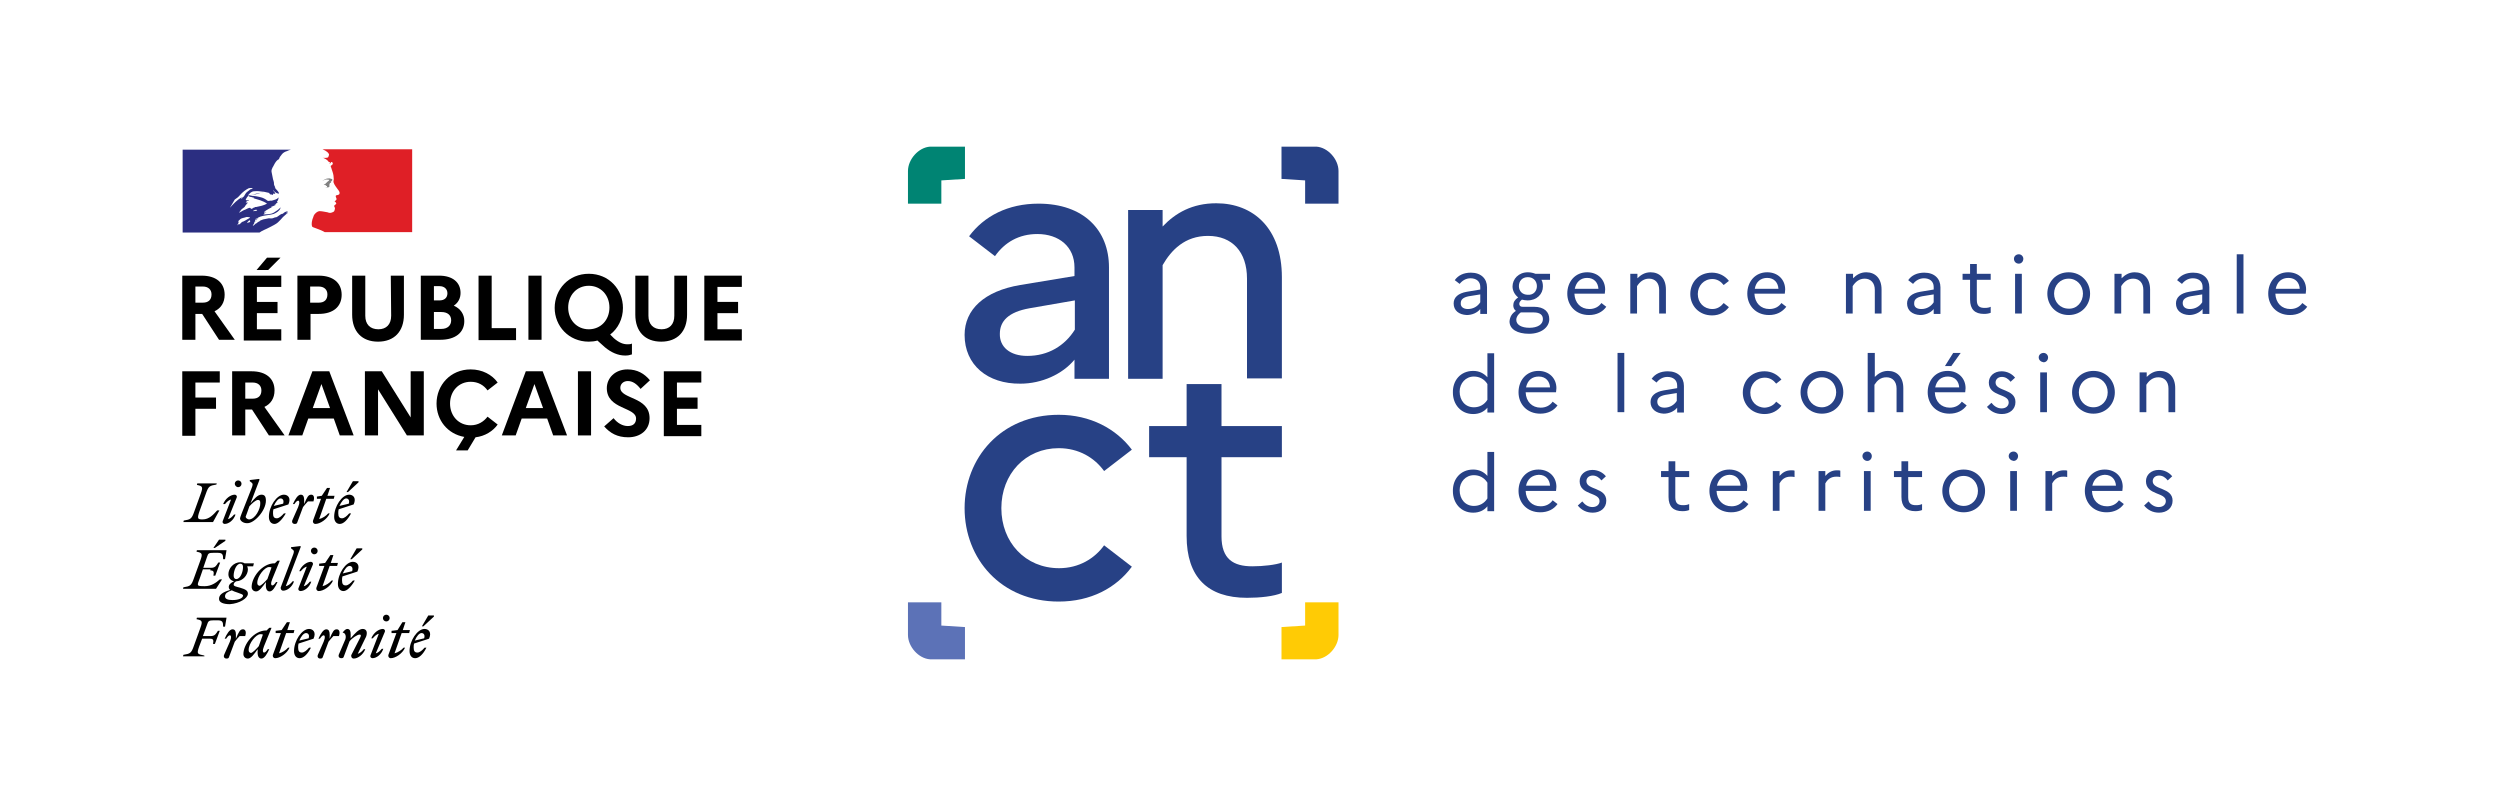<?xml version="1.0" encoding="UTF-8"?> <svg xmlns="http://www.w3.org/2000/svg" xmlns:xlink="http://www.w3.org/1999/xlink" version="1.1" id="Calque_1" x="0px" y="0px" viewBox="0 0 666.6 209.6" style="enable-background:new 0 0 666.6 209.6;" xml:space="preserve"><rect x="0" y="0" width="666.6" height="209.6" fill="#333333" stroke="none"/> <style type="text/css"> .st0{fill:#2A3473;} .st1{fill:#FFFFFF;} .st2{fill:#274185;} .st3{fill:#FFCB05;} .st4{fill:#5C72B7;} .st5{fill:#008473;} .st6{fill:#2B2E81;} .st7{fill:#DF1F26;} .st8{fill:#808080;} </style> <g id="Calque_3"> <path class="st0" d="M53.8,59.2L53.8,59.2c0.1,0,0.1-0.1,0.2-0.1l0,0C53.9,59.1,53.9,59.1,53.8,59.2"></path> </g> <g id="Calque_2_00000160166161979337726900000001204708168618661024_"> <rect class="st1" width="666.6" height="209.6"></rect> <path class="st0" d="M145,488.2L145,488.2c0.1,0,0.1-0.1,0.2-0.1l0,0C145.1,488.1,145.1,488.1,145,488.2"></path> <g id="grille"> </g> <g> <g> <g> <path class="st2" d="M257.2,89.3c0-6.8,5.3-11.7,14.8-13.3l14.5-2.4v-2.3c0-5.5-4.1-8.9-9.9-8.9c-4.9,0-8.7,2.2-11.3,5.9 l-6.9-5.3c4-5.4,10.4-8.7,18.5-8.7c12.1,0,18.8,7.1,18.8,17V101h-9.2v-5.1c-3.2,3.9-8.8,6.4-14.4,6.4 C263.3,102.4,257.2,97.3,257.2,89.3z M273.9,94.9c5.6,0,10-2.7,12.7-7v-7.8l-12.1,2.1c-5.6,1-7.9,3.4-7.9,6.8 C266.5,92.5,269.3,94.9,273.9,94.9z"></path> <path class="st2" d="M300.8,56h9.2v4.4c3.4-3.6,7.9-6.2,14.3-6.2c9.9,0,17.5,6.7,17.5,19.7v27h-9.3V74.3 c0-7.1-3.9-11.4-10.4-11.4c-6.2,0-9.8,3.8-12.1,7.8V101h-9.2V56z"></path> </g> <g> <path class="st2" d="M294.4,145.4l7.4,5.7c-4.2,5.7-11,9.3-19.5,9.3c-15.4,0-25.1-11.4-25.1-24.9c0-13.4,9.7-24.9,25.1-24.9 c8.4,0,15.3,3.7,19.5,9.3l-7.4,5.7c-2.6-3.6-6.8-6.1-12.1-6.1c-8.9,0-15.3,6.9-15.3,16s6.4,16,15.4,16 C287.7,151.5,291.9,148.9,294.4,145.4z"></path> <path class="st2" d="M316.4,121.9h-10v-8.3h10v-11.2h9.3v11.2h16.1v8.3h-16.1V143c0,6.1,3.2,8,8.2,8c3,0,6.3-0.4,7.9-1v8.1 c-2.1,0.9-5.8,1.3-9.3,1.3c-10.5,0-16.1-5.5-16.1-16.5V121.9z"></path> </g> <path class="st2" d="M348,48.1v6.2h8.9v-8.7c0-3.1-2.8-6.3-5.9-6.5h-9.3v8.6L348,48.1z"></path> <path class="st3" d="M348,166.8v-6.2h8.9v8.7c0,3.1-2.8,6.3-5.9,6.5h-9.3v-8.6L348,166.8z"></path> <path class="st4" d="M251,166.8v-6.2h-8.9v8.7c0,3.1,2.8,6.3,5.9,6.5h9.3v-8.6L251,166.8z"></path> <path class="st5" d="M251,48.1v6.2h-8.9v-8.7c0-3.1,2.8-6.3,5.9-6.5h9.3v8.6L251,48.1z"></path> </g> <g> <path class="st2" d="M387.6,80.9c0-1.6,1.2-2.7,3.5-3.1l3.6-0.6v-0.7c0-1.5-1.1-2.3-2.6-2.3c-1.2,0-2.2,0.6-2.9,1.5l-1.3-1 c0.9-1.3,2.4-2,4.3-2c2.7,0,4.3,1.6,4.3,3.9v7.1h-1.8v-1.3c-0.8,1-2.2,1.6-3.6,1.6C389,83.9,387.6,82.8,387.6,80.9z M391.4,82.4 c1.4,0,2.6-0.7,3.3-1.8v-2.1l-3.1,0.5c-1.5,0.3-2.1,0.9-2.1,1.8C389.4,81.8,390.2,82.4,391.4,82.4z"></path> <path class="st2" d="M404.2,82.9c-0.5-0.4-0.7-0.9-0.7-1.5c0-0.8,0.4-1.5,1.3-2.1c-0.9-0.7-1.5-1.8-1.5-2.9c0-2,1.6-3.8,4.1-3.8 c0.8,0,1.5,0.2,2,0.4h3.9v1.6H411c0.3,0.5,0.4,1.1,0.4,1.8c0,2-1.6,3.7-4.1,3.7c-0.5,0-1-0.1-1.5-0.2c-0.4,0.3-0.7,0.7-0.7,1.1 s0.2,0.8,0.9,0.8h3c2.8,0,4.1,1.4,4.1,3.3c0,2.2-2.2,3.9-5.4,3.9c-3.1,0-5.2-1.2-5.2-3.3C402.6,84.5,403.1,83.6,404.2,82.9z M407.8,87.4c2.2,0,3.6-0.9,3.6-2.3c0-1-0.6-1.8-2.5-1.8h-3.4c-0.7,0.5-1.2,1.2-1.2,2C404.3,86.6,405.7,87.4,407.8,87.4z M409.8,76.3c0-1.3-0.9-2.4-2.4-2.4c-1.6,0-2.4,1.1-2.4,2.4s0.9,2.3,2.4,2.3C408.9,78.7,409.8,77.6,409.8,76.3z"></path> <path class="st2" d="M423.7,84c-3.6,0-5.8-2.6-5.8-5.7c0-3.2,2.1-5.7,5.3-5.7c2.9,0,4.8,2,4.8,4.6c0,0.4-0.1,0.8-0.1,1.1h-8.1 c0.1,2.5,1.7,4.1,4,4.1c1.4,0,2.5-0.6,3.2-1.6l1.3,1C427.3,83.2,425.7,84,423.7,84z M419.9,77h6.3c-0.1-1.6-1.1-2.9-3-2.9 C421.5,74.1,420.3,75.1,419.9,77z"></path> <path class="st2" d="M434.8,73h1.8v1.2c0.9-0.9,2-1.6,3.5-1.6c2.4,0,4.1,1.6,4.1,4.6v6.4h-1.8v-6.3c0-1.9-1.1-3-2.7-3 c-1.5,0-2.5,0.9-3.2,2v7.3h-1.8V73H434.8z"></path> <path class="st2" d="M459.6,80.8l1.4,1.1c-1,1.3-2.5,2.2-4.5,2.2c-3.5,0-5.8-2.6-5.8-5.7s2.2-5.7,5.8-5.7c1.9,0,3.5,0.9,4.5,2.2 l-1.4,1.1c-0.7-0.9-1.7-1.6-3-1.6c-2.3,0-3.9,1.8-3.9,4c0,2.3,1.6,4,3.9,4C457.9,82.4,458.9,81.7,459.6,80.8z"></path> <path class="st2" d="M471.7,84c-3.6,0-5.8-2.6-5.8-5.7c0-3.2,2.1-5.7,5.3-5.7c2.9,0,4.8,2,4.8,4.6c0,0.4-0.1,0.8-0.1,1.1h-8.1 c0.1,2.5,1.7,4.1,4,4.1c1.4,0,2.5-0.6,3.2-1.6l1.3,1C475.2,83.2,473.7,84,471.7,84z M467.9,77h6.3c-0.1-1.6-1.1-2.9-3-2.9 C469.5,74.1,468.2,75.1,467.9,77z"></path> <path class="st2" d="M492.3,73h1.8v1.2c0.9-0.9,2-1.6,3.5-1.6c2.4,0,4.1,1.6,4.1,4.6v6.4h-1.8v-6.3c0-1.9-1.1-3-2.7-3 c-1.5,0-2.5,0.9-3.2,2v7.3h-1.8V73H492.3z"></path> <path class="st2" d="M508.5,80.9c0-1.6,1.2-2.7,3.5-3.1l3.6-0.6v-0.7c0-1.5-1.1-2.3-2.6-2.3c-1.2,0-2.2,0.6-2.9,1.5l-1.3-1 c0.9-1.3,2.4-2,4.3-2c2.7,0,4.3,1.6,4.3,3.9v7.1h-1.8v-1.3c-0.8,1-2.2,1.6-3.6,1.6C509.9,83.9,508.5,82.8,508.5,80.9z M512.3,82.4c1.4,0,2.6-0.7,3.3-1.8v-2.1l-3.1,0.5c-1.5,0.3-2.1,0.9-2.1,1.8C510.3,81.8,511,82.4,512.3,82.4z"></path> <path class="st2" d="M525.3,74.6h-2V73h2v-2.6h1.8V73h3.7v1.6h-3.7V80c0,1.7,0.8,2.1,2.1,2.1c0.7,0,1.2-0.1,1.6-0.3v1.6 c-0.5,0.2-1.1,0.3-1.8,0.3c-2.4,0-3.7-1.2-3.7-3.8L525.3,74.6L525.3,74.6z"></path> <path class="st2" d="M537,69c0-0.7,0.6-1.2,1.3-1.2s1.2,0.6,1.2,1.2c0,0.7-0.5,1.3-1.2,1.3C537.5,70.3,537,69.7,537,69z M537.3,73h1.8v10.6h-1.8V73z"></path> <path class="st2" d="M557.3,78.3c0,3.1-2.3,5.7-5.7,5.7s-5.7-2.6-5.7-5.7s2.3-5.7,5.7-5.7C554.9,72.6,557.3,75.2,557.3,78.3z M555.4,78.3c0-2.2-1.6-4-3.8-4c-2.3,0-3.9,1.8-3.9,4s1.6,4,3.9,4C553.8,82.4,555.4,80.5,555.4,78.3z"></path> <path class="st2" d="M563.9,73h1.8v1.2c0.9-0.9,2-1.6,3.5-1.6c2.4,0,4.1,1.6,4.1,4.6v6.4h-1.8v-6.3c0-1.9-1.1-3-2.7-3 c-1.5,0-2.5,0.9-3.2,2v7.3h-1.8V73H563.9z"></path> <path class="st2" d="M580.2,80.9c0-1.6,1.2-2.7,3.5-3.1l3.6-0.6v-0.7c0-1.5-1.1-2.3-2.6-2.3c-1.2,0-2.2,0.6-2.9,1.5l-1.3-1 c0.9-1.3,2.4-2,4.3-2c2.7,0,4.3,1.6,4.3,3.9v7.1h-1.8v-1.3c-0.8,1-2.2,1.6-3.6,1.6C581.6,83.9,580.2,82.8,580.2,80.9z M583.9,82.4c1.4,0,2.6-0.7,3.3-1.8v-2.1l-3.1,0.5c-1.5,0.3-2.1,0.9-2.1,1.8C582,81.8,582.7,82.4,583.9,82.4z"></path> <path class="st2" d="M596.4,67.8h1.8v15.8h-1.8V67.8z"></path> <path class="st2" d="M610.6,84c-3.6,0-5.8-2.6-5.8-5.7c0-3.2,2.1-5.7,5.3-5.7c2.9,0,4.8,2,4.8,4.6c0,0.4-0.1,0.8-0.1,1.1h-8.1 c0.1,2.5,1.7,4.1,4,4.1c1.4,0,2.5-0.6,3.2-1.6l1.3,1C614.2,83.2,612.6,84,610.6,84z M606.8,77h6.4c-0.1-1.6-1.1-2.9-3-2.9 C608.4,74.1,607.2,75.1,606.8,77z"></path> <path class="st2" d="M392.8,98.9c1.6,0,2.8,0.6,3.8,1.7v-6.4h1.8V110h-1.8v-1.3c-0.9,1.1-2.2,1.7-3.8,1.7c-3.3,0-5.4-2.6-5.4-5.7 C387.3,101.5,389.4,98.9,392.8,98.9z M393,108.6c1.5,0,2.8-0.7,3.6-2v-4.2c-0.8-1.3-2.1-2-3.6-2c-2.2,0-3.8,1.8-3.8,4 C389.2,106.8,390.7,108.6,393,108.6z"></path> <path class="st2" d="M410.7,110.3c-3.6,0-5.8-2.6-5.8-5.7c0-3.2,2.1-5.7,5.3-5.7c2.9,0,4.8,2,4.8,4.6c0,0.4-0.1,0.8-0.1,1.1h-8.1 c0.1,2.5,1.7,4.1,4,4.1c1.4,0,2.5-0.6,3.2-1.6l1.3,1C414.3,109.5,412.7,110.3,410.7,110.3z M406.9,103.3h6.4 c-0.1-1.6-1.1-2.9-3-2.9C408.5,100.4,407.3,101.4,406.9,103.3z"></path> <path class="st2" d="M431.3,94.1h1.8v15.8h-1.8V94.1z"></path> <path class="st2" d="M440.1,107.2c0-1.6,1.2-2.7,3.5-3.1l3.6-0.6v-0.7c0-1.5-1.1-2.3-2.6-2.3c-1.2,0-2.2,0.6-2.9,1.5l-1.3-1 c0.9-1.3,2.4-2,4.3-2c2.7,0,4.3,1.6,4.3,3.9v7.1h-1.8v-1.3c-0.8,1-2.2,1.6-3.6,1.6C441.5,110.2,440.1,109,440.1,107.2z M443.8,108.7c1.4,0,2.6-0.7,3.3-1.8v-2.1l-3.1,0.5c-1.5,0.3-2.1,0.9-2.1,1.8C441.9,108.1,442.6,108.7,443.8,108.7z"></path> <path class="st2" d="M473.6,107.1l1.4,1.1c-1,1.3-2.5,2.2-4.5,2.2c-3.5,0-5.8-2.6-5.8-5.7s2.2-5.7,5.8-5.7c1.9,0,3.5,0.9,4.5,2.2 l-1.4,1.1c-0.7-0.9-1.7-1.6-3-1.6c-2.3,0-3.9,1.8-3.9,4c0,2.3,1.6,4,3.9,4C471.9,108.6,473,108,473.6,107.1z"></path> <path class="st2" d="M491.5,104.6c0,3.1-2.3,5.7-5.7,5.7c-3.4,0-5.7-2.6-5.7-5.7s2.3-5.7,5.7-5.7 C489.1,98.9,491.5,101.5,491.5,104.6z M489.6,104.6c0-2.2-1.6-4-3.8-4c-2.3,0-3.9,1.8-3.9,4s1.6,4,3.9,4 C487.9,108.6,489.6,106.8,489.6,104.6z"></path> <path class="st2" d="M498.1,94.1h1.8v6.4c0.9-0.9,2-1.6,3.5-1.6c2.4,0,4.1,1.6,4.1,4.6v6.4h-1.8v-6.3c0-1.9-1.1-3-2.7-3 s-2.5,0.9-3.2,2v7.3H498V94.1H498.1z"></path> <path class="st2" d="M519.8,110.3c-3.6,0-5.8-2.6-5.8-5.7c0-3.2,2.1-5.7,5.3-5.7c2.9,0,4.8,2,4.8,4.6c0,0.4-0.1,0.8-0.1,1.1h-8.1 c0.1,2.5,1.7,4.1,4,4.1c1.4,0,2.5-0.6,3.2-1.6l1.3,1C523.4,109.5,521.8,110.3,519.8,110.3z M516,103.3h6.4 c-0.1-1.6-1.1-2.9-3-2.9C517.6,100.4,516.4,101.4,516,103.3z M518.6,97.6l2.2-3.5h2l-2.5,3.5H518.6z"></path> <path class="st2" d="M531,107.4c0.7,0.9,1.6,1.5,2.7,1.5c1.2,0,1.9-0.7,1.9-1.6c0-2.4-5.3-1.5-5.3-5.3c0-1.7,1.4-3,3.4-3 c1.5,0,2.8,0.7,3.6,1.7l-1.2,1.1c-0.6-0.8-1.4-1.3-2.3-1.3c-1.1,0-1.7,0.7-1.7,1.5c0,2.4,5.3,1.6,5.3,5.2c0,2-1.6,3.2-3.6,3.2 c-1.7,0-3-0.7-4-1.9L531,107.4z"></path> <path class="st2" d="M543.6,95.3c0-0.7,0.6-1.2,1.3-1.2s1.2,0.6,1.2,1.2c0,0.7-0.5,1.3-1.2,1.3C544.2,96.5,543.6,96,543.6,95.3z M544,99.3h1.8v10.6H544V99.3z"></path> <path class="st2" d="M563.9,104.6c0,3.1-2.3,5.7-5.7,5.7s-5.7-2.6-5.7-5.7s2.3-5.7,5.7-5.7C561.6,98.9,563.9,101.5,563.9,104.6z M562,104.6c0-2.2-1.6-4-3.8-4c-2.3,0-3.9,1.8-3.9,4s1.6,4,3.9,4C560.4,108.6,562,106.8,562,104.6z"></path> <path class="st2" d="M570.6,99.3h1.8v1.2c0.9-0.9,2-1.6,3.5-1.6c2.4,0,4.1,1.6,4.1,4.6v6.4h-1.8v-6.3c0-1.9-1.1-3-2.7-3 c-1.5,0-2.5,0.9-3.2,2v7.3h-1.8V99.3H570.6z"></path> <path class="st2" d="M392.8,125.2c1.6,0,2.8,0.6,3.8,1.7v-6.4h1.8v15.8h-1.8V135c-0.9,1.1-2.2,1.7-3.8,1.7 c-3.3,0-5.4-2.6-5.4-5.7C387.3,127.8,389.4,125.2,392.8,125.2z M393,134.9c1.5,0,2.8-0.7,3.6-2v-4.2c-0.8-1.3-2.1-2-3.6-2 c-2.2,0-3.8,1.8-3.8,4C389.2,133.1,390.7,134.9,393,134.9z"></path> <path class="st2" d="M410.7,136.6c-3.6,0-5.8-2.6-5.8-5.7c0-3.2,2.1-5.7,5.3-5.7c2.9,0,4.8,2,4.8,4.6c0,0.4-0.1,0.8-0.1,1.1h-8.1 c0.1,2.5,1.7,4.1,4,4.1c1.4,0,2.5-0.6,3.2-1.6l1.3,1C414.3,135.8,412.7,136.6,410.7,136.6z M406.9,129.5h6.4 c-0.1-1.6-1.1-2.9-3-2.9C408.5,126.7,407.3,127.7,406.9,129.5z"></path> <path class="st2" d="M421.9,133.7c0.7,0.9,1.6,1.5,2.7,1.5c1.2,0,1.9-0.7,1.9-1.6c0-2.4-5.3-1.5-5.3-5.3c0-1.7,1.4-3,3.4-3 c1.5,0,2.8,0.7,3.6,1.7l-1.2,1.1c-0.6-0.8-1.4-1.3-2.3-1.3c-1.1,0-1.7,0.7-1.7,1.5c0,2.4,5.3,1.6,5.3,5.2c0,2-1.6,3.2-3.6,3.2 c-1.7,0-3-0.7-4-1.9L421.9,133.7z"></path> <path class="st2" d="M444.9,127.2h-2v-1.6h2V123h1.8v2.6h3.7v1.6h-3.7v5.4c0,1.7,0.8,2.1,2.1,2.1c0.7,0,1.2-0.1,1.6-0.3v1.6 c-0.5,0.2-1.1,0.3-1.8,0.3c-2.4,0-3.7-1.2-3.7-3.8V127.2z"></path> <path class="st2" d="M461.6,136.6c-3.6,0-5.8-2.6-5.8-5.7c0-3.2,2.1-5.7,5.3-5.7c2.9,0,4.8,2,4.8,4.6c0,0.4-0.1,0.8-0.1,1.1h-8.1 c0.1,2.5,1.7,4.1,4,4.1c1.4,0,2.5-0.6,3.2-1.6l1.3,1C465.2,135.8,463.6,136.6,461.6,136.6z M457.8,129.5h6.3 c-0.1-1.6-1.1-2.9-3-2.9C459.4,126.7,458.2,127.7,457.8,129.5z"></path> <path class="st2" d="M472.7,125.6h1.8v1.3c0.8-0.9,1.7-1.5,3.1-1.5c0.3,0,0.7,0,0.9,0.1v1.7c-0.3-0.1-0.6-0.1-1.1-0.1 c-1.4,0-2.3,0.7-2.9,1.8v7.3h-1.8V125.6z"></path> <path class="st2" d="M484.9,125.6h1.8v1.3c0.8-0.9,1.7-1.5,3.1-1.5c0.3,0,0.7,0,0.9,0.1v1.7c-0.3-0.1-0.6-0.1-1.1-0.1 c-1.4,0-2.3,0.7-2.9,1.8v7.3h-1.8V125.6z"></path> <path class="st2" d="M496.6,121.6c0-0.7,0.6-1.2,1.3-1.2s1.2,0.6,1.2,1.2c0,0.7-0.5,1.3-1.2,1.3S496.6,122.3,496.6,121.6z M497,125.6h1.8v10.6H497V125.6z"></path> <path class="st2" d="M507,127.2h-2v-1.6h2V123h1.8v2.6h3.7v1.6h-3.7v5.4c0,1.7,0.8,2.1,2.1,2.1c0.7,0,1.2-0.1,1.6-0.3v1.6 c-0.5,0.2-1.1,0.3-1.8,0.3c-2.4,0-3.7-1.2-3.7-3.8V127.2z"></path> <path class="st2" d="M529.3,130.9c0,3.1-2.3,5.7-5.7,5.7s-5.7-2.6-5.7-5.7c0-3.1,2.3-5.7,5.7-5.7S529.3,127.8,529.3,130.9z M527.4,130.9c0-2.2-1.6-4-3.8-4c-2.3,0-3.9,1.8-3.9,4s1.6,4,3.9,4C525.8,134.9,527.4,133.1,527.4,130.9z"></path> <path class="st2" d="M535.6,121.6c0-0.7,0.6-1.2,1.3-1.2s1.2,0.6,1.2,1.2c0,0.7-0.5,1.3-1.2,1.3 C536.2,122.8,535.6,122.3,535.6,121.6z M536,125.6h1.8v10.6H536V125.6z"></path> <path class="st2" d="M545.4,125.6h1.8v1.3c0.8-0.9,1.7-1.5,3.1-1.5c0.3,0,0.7,0,0.9,0.1v1.7c-0.3-0.1-0.6-0.1-1.1-0.1 c-1.4,0-2.3,0.7-2.9,1.8v7.3h-1.8V125.6z"></path> <path class="st2" d="M561.7,136.6c-3.6,0-5.8-2.6-5.8-5.7c0-3.2,2.1-5.7,5.3-5.7c2.9,0,4.8,2,4.8,4.6c0,0.4-0.1,0.8-0.1,1.1h-8.1 c0.1,2.5,1.7,4.1,4,4.1c1.4,0,2.5-0.6,3.2-1.6l1.3,1C565.3,135.8,563.7,136.6,561.7,136.6z M557.9,129.5h6.3 c-0.1-1.6-1.1-2.9-3-2.9C559.5,126.7,558.3,127.7,557.9,129.5z"></path> <path class="st2" d="M572.9,133.7c0.7,0.9,1.6,1.5,2.7,1.5c1.2,0,1.9-0.7,1.9-1.6c0-2.4-5.3-1.5-5.3-5.3c0-1.7,1.4-3,3.4-3 c1.5,0,2.8,0.7,3.6,1.7l-1.2,1.1c-0.6-0.8-1.4-1.3-2.3-1.3c-1.1,0-1.7,0.7-1.7,1.5c0,2.4,5.3,1.6,5.3,5.2c0,2-1.6,3.2-3.6,3.2 c-1.7,0-3-0.7-4-1.9L572.9,133.7z"></path> </g> </g> <g> <path class="st0" d="M61.9,56.5L61.9,56.5L61.9,56.5"></path> <g> <path class="st6" d="M74.1,59.3c0.2-0.2,0.5-0.5,0.7-0.7l0,0c0.4-0.5,0.9-1,1.4-1.4c0.2-0.1,0.3-0.3,0.5-0.4c0,0,0-0.1,0.1-0.2 c-0.2,0.1-0.3,0.2-0.5,0.3c0,0-0.1,0,0-0.1s0.3-0.2,0.4-0.3l0,0c0,0,0,0,0-0.1c-0.5-0.1-1,0.3-1.3,0.6c-0.1,0-0.2,0-0.2,0 c-0.6,0.2-1.1,0.8-1.7,1v-0.1c-0.3,0.1-0.5,0.2-0.8,0.3c-0.4,0.1-0.7,0-1,0c-0.5,0.1-1,0.2-1.5,0.3l0,0c-0.3,0.1-0.5,0.2-0.8,0.3 l0,0c0,0,0,0.1-0.1,0.1c-0.1,0.1-0.2,0.2-0.3,0.2c-0.3,0.1-0.5,0.4-0.7,0.5c0,0,0,0-0.1,0c-0.2,0.2-0.4,0.4-0.7,0.6h-0.1l0,0l0,0 c0-0.1,0.1-0.1,0.1-0.2c0-0.1,0.1-0.1,0.1-0.2c0.1-0.1,0.1-0.2,0.2-0.3c0,0,0,0,0-0.1c0,0,0,0-0.1,0c0.2-0.2,0.5-0.4,0.7-0.5l0,0 c0,0-0.1,0,0,0c0,0,0-0.1,0.1-0.1l0,0l0,0c-0.1,0-0.1,0.1-0.2,0.1c-0.1,0.1-0.2,0.3-0.3,0.3c0,0,0,0-0.1,0l0,0l0,0l0,0l0,0l0,0 l0,0l0,0v-0.1l0,0c0,0,0-0.1,0.1-0.1l0,0v-0.1v-0.1c0.1-0.1,0.2-0.2,0.3-0.2l0,0c0.2-0.1,0.3-0.2,0.5-0.3c0,0,0,0,0.1-0.1 c-0.2,0.1-0.5,0.2-0.7,0.3h-0.1c0,0,0,0-0.1,0l0,0c0-0.1,0.2-0.1,0.3-0.2h0.1c1.3-1,3.2-0.8,4.7-1.3c0.1-0.1,0.3-0.2,0.4-0.2 c0.2-0.1,0.4-0.3,0.6-0.4c0.3-0.3,0.6-0.5,0.7-1v-0.1c-0.5,0.6-1.2,1-1.8,1.4c-0.9,0.5-1.8,0.4-2.8,0.5c0-0.1,0.1-0.1,0.2-0.1 c0-0.1,0.1-0.2,0.2-0.3h0.1c0,0,0-0.1,0.1-0.1s0.2,0,0.2,0c-0.1-0.2-0.4,0.1-0.6,0c0.1-0.1,0-0.2,0.1-0.3h0.2 c0-0.1,0.1-0.2,0.1-0.2c0.6-0.4,1.2-0.7,1.8-1c-0.1,0-0.2,0.1-0.3,0c0.1,0,0-0.1,0.1-0.1c0.5-0.1,0.8-0.4,1.3-0.5 c-0.2,0-0.3,0.1-0.5,0c0.1,0,0.1-0.1,0.3-0.1v-0.1c0,0,0,0,0.1,0h-0.1c0-0.1,0.2,0,0.2-0.1h-0.1c0.1-0.2,0.3-0.2,0.5-0.3 c0-0.1-0.2,0-0.2-0.1c0,0,0,0,0.1,0h-0.1c-0.1,0,0-0.1,0-0.2c0.3-0.3,0.3-0.7,0.4-1h-0.1c-0.4,0.5-1.1,0.6-1.7,0.8H72 c-0.2,0.1-0.5,0.1-0.7,0s-0.2-0.2-0.4-0.3c-0.3-0.2-0.7-0.4-1-0.5c-1-0.3-2.1-0.5-3.2-0.5c0.5-0.3,1-0.3,1.5-0.4 c0.7-0.2,1.4-0.5,2.1-0.4c-0.1,0-0.3,0-0.4,0c-0.6,0-1.2,0.1-1.8,0.3c-0.4,0.1-0.8,0.3-1.2,0.3c-0.2,0.1-0.4,0.3-0.7,0.3V52 c0.4-0.5,0.9-1,1.6-1c0.8-0.1,1.5,0,2.2,0.1c0.5,0,1,0.2,1.6,0.3c0.2,0,0.3,0.3,0.4,0.4c0.2,0.1,0.5,0,0.8,0.2c0-0.1,0-0.2,0-0.3 c0.2-0.2,0.4,0,0.5,0c0.3-0.2-0.3-0.6-0.5-0.9v-0.1c0.3,0.3,0.6,0.6,1,0.8c0.2,0.1,0.7,0.2,0.6,0c-0.2-0.5-0.6-0.8-1-1.3V50 c-0.1,0-0.1,0-0.1-0.1v-0.2c-0.2-0.1-0.1-0.3-0.2-0.4c-0.1-0.2,0-0.5-0.1-0.8s-0.1-0.5-0.2-0.7c-0.1-0.7-0.3-1.3-0.4-2 c-0.1-0.8,0.5-1.4,0.8-2.1c0.3-0.5,0.6-1,1.2-1.3c0.1-0.5,0.5-0.9,0.8-1.3c0.3-0.4,0.9-0.7,1.3-0.8c0.6-0.3,1.1-0.4,1.1-0.4H48.7 V62h20.5c0.8-0.6,1.6-0.8,2.7-1.4C72.5,60.3,73.7,59.7,74.1,59.3 M67.7,56.3c-0.1,0-0.2,0-0.2,0c0-0.2,0.3-0.2,0.5-0.3 c0.1,0,0.2-0.1,0.3-0.1c0.1,0.1,0.2,0.1,0.3,0.2C68.3,56.3,68,56.2,67.7,56.3 M61.3,55.4C61.3,55.4,61.2,55.3,61.3,55.4 c0.5-0.8,0.9-1.5,1.3-2.2c0.5-0.3,1-0.7,1.4-1.2c0.7-0.8,1.5-1.4,2.3-1.8c0.3-0.1,0.8-0.1,1.1,0c-0.1,0.2-0.3,0.1-0.5,0.3h-0.1 v-0.1c-0.4,0.5-1,0.7-1.3,1.2c-0.3,0.4-0.4,1-1,1.1c-0.2,0,0-0.1,0-0.1C63.2,53.3,62.3,54.3,61.3,55.4 M64.7,52.6 c0,0.1-0.1,0.1-0.1,0.2c0,0.1-0.1,0.1-0.2,0.2h-0.1C64.4,52.8,64.5,52.6,64.7,52.6C64.7,52.5,64.7,52.6,64.7,52.6 M66.7,58.9 L66.7,58.9c0,0.1,0,0.1,0,0.2c-0.1,0.1-0.2,0.2-0.3,0.2c0,0,0,0-0.1,0s-0.1,0.1-0.2,0.1c0,0-0.3,0-0.2-0.1 c0.1-0.1,0.2-0.2,0.3-0.3c0.1-0.1,0.1-0.1,0.2-0.2l0.1-0.1C66.5,58.8,66.7,58.8,66.7,58.9 M65.9,58.5L65.9,58.5 c-0.2,0.1-0.3,0.2-0.5,0.3S65,59,64.8,59.1l0,0c0,0,0,0-0.1,0c-0.2,0.1-0.3,0.2-0.4,0.3c0,0,0,0-0.1,0.1l0,0l0,0c0,0,0,0-0.1,0.1 l0,0l0,0L64,59.7c0,0,0,0-0.1,0.1h-0.1l0,0c0,0,0,0-0.1,0c0,0,0,0-0.1,0l0,0l0,0c-0.1,0-0.1,0.1-0.2,0.1 c-0.1,0.1-0.2,0.2-0.2,0.3l0,0l0,0l0,0l0,0l0,0l0,0l0,0l0,0l0,0l0,0c0,0,0,0,0-0.1l0,0l0,0l0.1-0.1l0,0c0,0,0,0,0-0.1 c0,0,0-0.1,0.1-0.1l0,0c0-0.1,0.1-0.1,0.1-0.2l0,0l0,0c0,0,0-0.1,0.1-0.1v-0.1l0,0l0,0l0,0v-0.1l0,0l0,0l0,0l0,0l0,0 c0,0,0,0,0-0.1l0,0c0-0.1,0.1-0.2,0.2-0.2l0,0c-0.1,0-0.1,0.1-0.2,0.1c0,0-0.1,0-0.1-0.1l0.1-0.1l0,0c0.1-0.1,0.1-0.2,0.2-0.2 l0.1-0.1l0,0l0.1-0.1l0,0c0.4-0.4,1.1-0.4,1.6-0.6c0.2-0.1,0.5,0,0.7,0c0.1,0,0.3,0,0.4,0.1C66.6,58.1,66.3,58.3,65.9,58.5 M66.8,55.6c0,0,0.1,0,0.2-0.1h-0.3c0,0,0,0,0-0.1c-0.2,0-0.5,0.1-0.7,0.2c-0.3,0.1-0.5,0.3-0.9,0.4c-0.5,0.2-0.8,0.5-1.3,0.7 c0,0,0,0,0-0.1s0.2-0.2,0.3-0.3v-0.1c0.3-0.5,0.8-0.7,1.2-1.1V55c0.1-0.2,0.3-0.3,0.4-0.5c0-0.1,0.2-0.3,0.4-0.4 c0,0-0.1,0-0.1-0.1c-0.2,0-0.3,0.1-0.5,0c0.1-0.1,0.2-0.1,0.3-0.1c0,0-0.1,0-0.1-0.1s0.1-0.2,0.2-0.2c0.2,0,0.4,0,0.5-0.2 c-0.3,0-0.6,0.1-0.9-0.1c0.2-0.5,0.5-1,1-1.3h0.1c0,0.2-0.1,0.4-0.3,0.4c0.3,0.1,0.7,0.1,1,0.2c0,0.1-0.1,0-0.2,0 c0.2,0.1,0.5,0,0.7,0.2c-0.1,0.1-0.2,0-0.4,0c1.3,0.4,2.7,0.7,3.8,1.5c-0.9,0.5-1.9,0.7-2.9,0.9c-0.1,0-0.2,0-0.3,0v0.1 c-0.2,0-0.3,0-0.4,0.1C67.2,55.7,66.9,55.8,66.8,55.6"></path> <path class="st7" d="M109.7,39.8H86c0,0,0,0,0.2,0.1s0.4,0.2,0.6,0.3c0.3,0.2,0.6,0.4,0.8,0.7c0.1,0.1,0.2,0.4,0.1,0.5 c-0.1,0.2-0.1,0.5-0.3,0.6c-0.3,0.1-0.6,0.1-0.9,0.1c-0.2,0-0.3,0-0.5-0.1c0.6,0.3,1.2,0.5,1.6,1.1c0,0.1,0.2,0.1,0.4,0.1v0.1 c-0.1,0.1-0.2,0.1-0.1,0.3H88c0.2-0.1,0.2-0.5,0.5-0.4c0.2,0.1,0.3,0.4,0.2,0.6c-0.2,0.2-0.3,0.3-0.5,0.4c0,0.1,0,0.2,0,0.3 c0.1,0.2,0.2,0.3,0.2,0.5c0.1,0.3,0.2,0.6,0.3,0.9c0.2,0.6,0.3,1.3,0.3,1.9c0,0.3-0.2,0.6,0,1c0.1,0.3,0.3,0.6,0.5,0.9 c0.2,0.3,0.3,0.4,0.5,0.7c0.3,0.4,0.7,0.8,0.5,1.3c-0.1,0.3-0.6,0.3-0.9,0.4c-0.2,0.2,0,0.5,0.1,0.8c0.2,0.4-0.3,0.6-0.5,0.8 c0.1,0.1,0.2,0.1,0.3,0.2c0,0.2,0.3,0.3,0.1,0.5c-0.2,0.2-0.7,0.4-0.4,0.8c0.2,0.3,0.1,0.6,0,0.9c-0.1,0.4-0.5,0.5-0.8,0.6 s-0.5,0.1-0.8,0c-0.1,0-0.2-0.1-0.3-0.1c-0.7-0.1-1.4-0.3-2.1-0.3c-0.2,0-0.4,0.1-0.6,0.2c-0.2,0.1-0.4,0.3-0.5,0.4l0,0L84,57 c0,0,0,0-0.1,0.1l0,0c-0.1,0.2-0.2,0.3-0.3,0.5l0,0c0,0,0,0,0,0.1c-0.1,0.3-0.2,0.5-0.3,0.8c-0.3,1-0.2,1.8,0,2 c0.1,0.1,1.4,0.5,2.3,0.9c0.4,0.2,0.7,0.3,1,0.5h23.3V39.8H109.7z"></path> <path class="st8" d="M87.4,47.9c0.2,0,0.4,0,0.4,0.1c-0.1,0.3-0.6,0.4-0.8,0.8h-0.1c-0.1,0.1-0.1,0.3-0.2,0.3s-0.2,0-0.4,0 c0.2,0.2,0.4,0.3,0.6,0.3c0,0,0.1,0.1,0.1,0.2c0,0,0,0,0.1,0h0.1v0.2c-0.1,0.2-0.3,0.1-0.5,0.1c0.3,0.1,0.7,0.1,1,0 s0-0.5,0.2-0.7c-0.1,0,0-0.1-0.1-0.1c0.1-0.1,0.2-0.2,0.2-0.3c0.1,0,0.2,0,0.3-0.1c0-0.1-0.2-0.1-0.1-0.2 c0.2-0.2,0.5-0.4,0.4-0.7c0-0.1-0.4-0.1-0.6-0.2c-0.2-0.1-0.5,0-0.7,0s-0.4,0.1-0.6,0.2c-0.3,0.1-0.5,0.3-0.8,0.4 c0.3-0.1,0.6-0.2,0.9-0.3C86.9,47.9,87.1,47.8,87.4,47.9"></path> </g> <g> <path d="M48.6,73.5h5.2c3.8,0,6.1,1.9,6.1,5.1c0,2.1-1,3.6-2.7,4.4l5.4,7.6h-4.2l-4.5-6.9h-1.8v6.9h-3.5V73.5z M52.1,76.4v4.3h2 c1.5,0,2.3-0.8,2.3-2.2c0-1.3-0.9-2.1-2.3-2.1C54.1,76.4,52.1,76.4,52.1,76.4z"></path> <path d="M65,73.5h10v3h-6.5v4H74v3h-5.5v4.3H75v3H65V73.5z M68.4,72l2.8-3.3h3.6L71.5,72H68.4z"></path> <path d="M79.3,73.5H85c3.8,0,6.1,1.9,6.1,5.1s-2.3,5.1-6.1,5.1h-2.2v6.9h-3.5V73.5z M82.7,76.4v4.3H85c1.5,0,2.3-0.8,2.3-2.2 c0-1.3-0.9-2.1-2.3-2.1C85,76.4,82.7,76.4,82.7,76.4z"></path> <path d="M104.2,73.5h3.5v10.4c0,4.5-2.6,7.2-6.9,7.2s-6.9-2.7-6.9-7.2V73.5h3.5v10.7c0,2.3,1.3,3.6,3.5,3.6 c2.1,0,3.4-1.3,3.4-3.6L104.2,73.5L104.2,73.5z"></path> <path d="M112.2,73.5h4.9c3.6,0,5.7,1.8,5.7,4.6c0,1.4-0.6,2.6-1.8,3.4c1.8,0.8,2.8,2.3,2.8,4.1c0,3.1-2.4,5-6.4,5h-5.2V73.5z M115.7,76.4v3.7h1.5c1.3,0,2.1-0.7,2.1-1.9c0-1.1-0.8-1.9-2.1-1.9h-1.5V76.4z M115.7,83.2v4.5h2c1.6,0,2.6-0.9,2.6-2.3 s-1-2.2-2.6-2.2H115.7z"></path> <path d="M127.6,73.5h3.5v14h6.5v3.2h-10C127.6,90.7,127.6,73.5,127.6,73.5z"></path> <path d="M140.9,73.5h3.5v17.1h-3.5V73.5z"></path> <path d="M167.3,91.8c0.4,0,0.9,0,1.2-0.2v2.9c-0.6,0.2-1.1,0.3-1.8,0.3c-1.9,0-3.7-0.8-5.4-2.2l-2-1.8c-0.7,0.2-1.5,0.3-2.3,0.3 c-5.4,0-9.1-4.2-9.1-9c0-4.9,3.7-9.1,9.1-9.1c5.4,0,9.1,4.2,9.1,9.1c0,2.9-1.3,5.5-3.4,7.1l1,1C165.1,91.4,166.2,91.8,167.3,91.8 z M162.5,82c0-3.3-2.3-5.8-5.5-5.8s-5.5,2.5-5.5,5.8s2.3,5.8,5.5,5.8S162.5,85.3,162.5,82z"></path> <path d="M179.7,73.5h3.5v10.4c0,4.5-2.6,7.2-6.9,7.2c-4.3,0-6.9-2.7-6.9-7.2V73.5h3.5v10.7c0,2.3,1.3,3.6,3.5,3.6 c2.1,0,3.4-1.3,3.4-3.6V73.5H179.7z"></path> <path d="M187.8,73.5h10v3h-6.5v4h5.5v3h-5.5v4.3h6.5v3h-10V73.5z"></path> </g> <g> <path d="M48.6,99h10v3h-6.5v4h5.5v3h-5.5v7.2h-3.5V99z"></path> <path d="M61.9,99h5.2c3.8,0,6.1,1.9,6.1,5.1c0,2.1-1,3.6-2.7,4.4l5.4,7.6h-4.2l-4.5-6.9h-1.8v6.9h-3.5V99z M65.4,102v4.3h2 c1.5,0,2.3-0.8,2.3-2.2c0-1.3-0.9-2.1-2.3-2.1C67.4,102,65.4,102,65.4,102z"></path> <path d="M83.3,99h4.5l6.5,17.1h-3.7l-1.6-4.5h-6.8l-1.6,4.5h-3.7L83.3,99z M88,108.8l-2.3-6.4l-2.3,6.4H88z"></path> <path d="M97.3,99h4.5l7.7,12.3V99h3.5v17.1h-4.5l-7.7-12.3v12.3h-3.5V99z"></path> <path d="M130,111.1l2.7,2.1c-1.3,1.8-3.4,3.1-5.9,3.4l-2.1,3.5h-3.1l2.2-3.6c-4.5-0.8-7.4-4.5-7.4-8.9c0-4.9,3.7-9.1,9.1-9.1 c3.1,0,5.7,1.4,7.2,3.5l-2.7,2.1c-1-1.4-2.5-2.3-4.5-2.3c-3.2,0-5.5,2.5-5.5,5.8s2.3,5.8,5.5,5.8 C127.5,113.4,129,112.4,130,111.1z"></path> <path d="M140.2,99h4.5l6.5,17.1h-3.7l-1.6-4.5h-6.8l-1.6,4.5h-3.7L140.2,99z M144.8,108.8l-2.3-6.4l-2.3,6.4H144.8z"></path> <path d="M154.1,99h3.5v17.1h-3.5V99z"></path> <path d="M163.6,111.5c1,1.3,2.4,2.1,3.8,2.1c1.4,0,2.2-0.7,2.2-2c0-3.1-7.8-2.4-7.8-8.1c0-2.7,2.2-5,5.5-5c2.6,0,4.5,1.1,6,2.9 l-2.5,2.3c-1-1.3-2.1-2.1-3.4-2.1c-1.2,0-2,0.8-2,1.8c0,3.1,7.8,2.3,7.8,8.1c0,3.2-2.5,5.1-5.7,5.1c-2.9,0-4.8-1.1-6.4-2.9 L163.6,111.5z"></path> <path d="M177,99h10v3h-6.5v4h5.5v3h-5.5v4.3h6.5v3h-10V99z"></path> </g> <path d="M112.4,168.8c0.5,0,1,0.4,0.7,1.4l-2.5,0.6C111.1,169.6,111.8,168.8,112.4,168.8 M113.7,172.7h-0.5 c-0.6,0.7-1.3,1.3-1.9,1.3c-0.7,0-1-0.4-1-1.3c0-0.4,0-0.7,0.1-1.1l4-1.3c0.8-1.8-0.2-2.6-1.2-2.6c-1.9,0-4,3.1-4,5.9 c0,1.2,0.6,1.9,1.5,1.9C111.7,175.5,112.8,174.5,113.7,172.7 M112.9,167l2.8-2.6v-0.3h-1.5l-1.7,2.9L112.9,167L112.9,167z M104.4,168.8h1.3l-2.1,5.7c-0.2,0.5,0.1,1,0.6,1c1.2,0,3.1-1.2,3.8-2.8h-0.4c-0.5,0.6-1.5,1.3-2.4,1.5l1.9-5.4h2l0.2-0.8h-1.9 l0.7-2.1h-0.8L106,168l-1.6,0.2V168.8z M102.6,168.5c0.2-0.5-0.2-0.8-0.5-0.8c-1.1,0-2.5,1-3.1,2.5h0.4c0.4-0.5,1-1.1,1.6-1.2 l-2.2,5.7c-0.2,0.5,0.2,0.8,0.5,0.8c1.1,0,2.4-1,2.9-2.5h-0.4c-0.4,0.5-1,1.1-1.6,1.2L102.6,168.5z M103,165.7 c0.5,0,0.9-0.4,0.9-0.9s-0.4-0.9-0.9-0.9s-0.9,0.4-0.9,0.9S102.5,165.7,103,165.7 M90.4,174.4c-0.3,0.6,0,1.1,0.6,1.1 c0.4,0,0.6-0.1,0.7-0.5l1.5-4c0.7-0.9,2.1-1.8,2.7-1.8c0.4,0,0.4,0.3,0.1,0.9l-2.3,4.5c-0.2,0.4,0.1,1,0.6,1c1.1,0,2.5-1,3.1-2.5 H97c-0.4,0.5-1,1.1-1.6,1.2l2-4.1c0.3-0.5,0.4-1,0.4-1.4c0-0.7-0.4-1.1-1.1-1.1c-1,0-2,1.1-3.2,2.5v-1.1c0-0.8-0.2-1.4-0.9-1.4 c-0.4,0-0.8,0.4-1.2,0.9v0.1c0.7,0,1.1,1.1,0.5,2.2L90.4,174.4z M90.4,169.5c0.3-0.9,0.1-1.7-0.6-1.7c-0.8,0-1.1,0.6-1.9,2.5v-1.1 c0-0.8-0.2-1.4-0.9-1.4c-0.8,0-1.5,1.2-2.1,2.5h0.4c0.4-0.6,0.7-0.9,1-0.9s0.5,0.5,0,1.7l-1.5,3.4c-0.3,0.6,0,1.1,0.6,1.1 c0.4,0,0.6-0.1,0.7-0.5l1.5-4c0.4-0.5,0.8-1,1.3-1.5h1.5V169.5z M81.6,168.8c0.5,0,1,0.4,0.7,1.4l-2.5,0.6 C80.3,169.6,81,168.8,81.6,168.8 M82.9,172.7h-0.5c-0.6,0.7-1.3,1.3-1.9,1.3c-0.7,0-1-0.4-1-1.3c0-0.4,0-0.7,0.1-1.1l4-1.3 c0.8-1.8-0.2-2.6-1.2-2.6c-1.9,0-4,3.1-4,5.9c0,1.2,0.6,1.9,1.5,1.9C80.9,175.5,82,174.5,82.9,172.7 M73.6,168.8h1.3l-2.1,5.7 c-0.2,0.5,0.1,1,0.6,1c1.2,0,3.1-1.2,3.8-2.8h-0.4c-0.5,0.6-1.5,1.3-2.4,1.5l1.9-5.4h2l0.2-0.8h-1.9l0.7-2.1h-0.8l-1.4,2.1 l-1.6,0.2v0.6H73.6z M66.3,173.3c0-1.8,2-4.2,3.1-4.2c0.2,0,0.5,0,0.7,0.1l-1.1,3.1c-0.7,0.8-1.7,1.8-2.1,1.8 C66.5,174,66.3,173.8,66.3,173.3 M72.4,167.4h-0.6l-0.7,0.7H71c-3.3,0-6.1,3.7-6.1,6.3c0,0.7,0.5,1.2,1.2,1.2 c0.8,0,1.7-1.2,2.6-2.5v0.5c-0.1,1.3,0.3,2,1,2c0.8,0,1.5-1.2,2.1-2.5h-0.4c-0.4,0.6-0.7,0.9-1,0.9s-0.5-0.5,0-1.7L72.4,167.4z M65.4,169.5c0.3-0.9,0.1-1.7-0.6-1.7c-0.8,0-1.1,0.6-1.9,2.5v-1.1c0-0.8-0.2-1.4-0.9-1.4c-0.8,0-1.5,1.2-2.1,2.5h0.4 c0.4-0.6,0.7-0.9,1-0.9s0.5,0.5,0,1.7l-1.5,3.4c-0.3,0.6,0,1.1,0.6,1.1c0.4,0,0.6-0.1,0.7-0.5l1.5-4c0.4-0.5,0.8-1,1.3-1.5h1.5 V169.5z M54.4,175.2l0.1-0.4c-1.9-0.4-2.1-0.4-1.4-2.4l0.8-2.1H56c0.9,0,1,0.4,0.8,1.4h0.5l1.3-3.5h-0.5c-0.5,0.8-0.8,1.4-1.9,1.4 h-2.1l1.1-3c0.3-1,0.5-1.2,1.8-1.2h1c1.3,0,1.5,0.4,1.5,1.7H60l0.4-2.4h-7.9l-0.1,0.4c1.5,0.3,1.7,0.5,1,2.4l-1.7,4.7 c-0.7,2-1,2.1-2.8,2.4l-0.1,0.4h5.6V175.2z"></path> <path d="M93.2,150.9c0.5,0,1,0.4,0.7,1.4l-2.5,0.6C91.9,151.7,92.6,150.9,93.2,150.9 M94.6,154.8h-0.5c-0.6,0.7-1.3,1.3-1.9,1.3 c-0.7,0-1-0.4-1-1.3c0-0.4,0-0.7,0.1-1.1l4-1.3c0.8-1.8-0.2-2.6-1.2-2.6c-1.9,0-4,3.1-4,5.9c0,1.2,0.6,1.9,1.5,1.9 C92.5,157.6,93.6,156.5,94.6,154.8 M93.8,149.1l2.8-2.6v-0.3h-1.5l-1.7,2.9L93.8,149.1L93.8,149.1z M85.2,150.9h1.3l-2.1,5.7 c-0.2,0.5,0.1,1,0.6,1c1.2,0,3.1-1.2,3.8-2.8h-0.4c-0.5,0.6-1.5,1.3-2.4,1.5l1.9-5.4h2l0.2-0.8h-1.9l0.7-2.1h-0.8l-1.4,2.1 l-1.6,0.2v0.6H85.2z M83.4,150.6c0.2-0.5-0.2-0.8-0.5-0.8c-1.1,0-2.5,1-3.1,2.5h0.4c0.4-0.5,1-1.1,1.6-1.2l-2.2,5.7 c-0.2,0.5,0.2,0.8,0.5,0.8c1.1,0,2.4-1,2.9-2.5h-0.4c-0.4,0.5-1,1.1-1.6,1.2L83.4,150.6z M83.8,147.8c0.5,0,0.9-0.4,0.9-0.9 s-0.4-0.9-0.9-0.9s-0.9,0.4-0.9,0.9C82.9,147.3,83.3,147.8,83.8,147.8 M76.2,156.3l4-10.5l-0.1-0.2l-2.5,0.3v0.3l0.5,0.4 c0.4,0.3,0.3,0.7-0.1,1.7l-3.1,8.2c-0.2,0.4,0.1,1,0.6,1c1.1,0,2.4-1,2.9-2.5H78C77.6,155.6,76.8,156.2,76.2,156.3 M68.6,155.4 c0-1.8,2-4.2,3.1-4.2c0.2,0,0.5,0,0.7,0.1l-1.1,3.1c-0.7,0.8-1.7,1.8-2.1,1.8C68.8,156.1,68.6,155.9,68.6,155.4 M74.6,149.5H74 l-0.7,0.7h-0.1c-3.3,0-6.1,3.7-6.1,6.3c0,0.7,0.5,1.2,1.2,1.2c0.8,0,1.7-1.2,2.6-2.5v0.5c-0.1,1.3,0.3,2,1,2 c0.8,0,1.5-1.2,2.1-2.5h-0.4c-0.4,0.6-0.7,0.9-1,0.9s-0.5-0.5,0-1.7L74.6,149.5z M60,159c0-0.8,0.7-1.2,1.8-1.6 c0.3,0.2,0.9,0.4,1.5,0.6c1.1,0.4,1.5,0.5,1.5,0.8c0,0.7-1.2,1.2-2.8,1.2C60.7,160,60,159.7,60,159 M63,154.4 c-0.5,0-0.7-0.4-0.7-0.9c0-1.3,0.7-3.2,1.8-3.2c0.5,0,0.7,0.4,0.7,0.9C64.8,152.5,64.1,154.4,63,154.4 M66.1,158.3 c0-0.9-0.8-1.2-2.1-1.6c-1.1-0.3-1.7-0.4-1.7-0.8c0-0.3,0.2-0.7,0.7-0.9c1.9-0.1,3.1-1.8,3.1-3.2c0-0.3-0.1-0.6-0.2-0.8h1.6 l0.2-0.8h-2.5c-0.3-0.2-0.7-0.3-1-0.3c-2,0-3.3,1.7-3.3,3.2c0,1.1,0.7,1.7,1.5,1.9c-0.9,0.4-1.4,0.9-1.4,1.5 c0,0.3,0.1,0.6,0.4,0.8c-2.1,0.6-3,1.3-3,2.4c0,1,1.3,1.4,2.9,1.4C63.9,160.9,66.1,159.5,66.1,158.3 M56.1,152.1 c0.9,0,1,0.4,0.8,1.4h0.5l1.3-3.5h-0.5c-0.5,0.8-0.8,1.4-1.9,1.4h-2.1l1-2.9c0.3-1,0.5-1.1,1.8-1.1h1c1.3,0,1.5,0.4,1.5,1.7H60 l0.4-2.4h-7.9l-0.1,0.4c1.5,0.3,1.7,0.5,1,2.4l-1.7,4.7c-0.7,2-1,2.1-2.8,2.4l-0.1,0.4h8.8l1.6-2.5h-0.6c-1,0.9-2.3,1.8-4,1.8 c-2.3,0-2.1-0.1-1.3-2.2l0.8-2.3h2V152.1z M57.3,146.1l2.8-1.9v-0.3h-1.7l-1.5,2.2H57.3z"></path> <path d="M92.3,132.9c0.5,0,1,0.4,0.7,1.4l-2.5,0.6C91,133.8,91.7,132.9,92.3,132.9 M93.6,136.9h-0.5c-0.6,0.7-1.3,1.3-1.9,1.3 c-0.7,0-1-0.4-1-1.3c0-0.4,0-0.7,0.1-1.1l4-1.3c0.8-1.8-0.2-2.6-1.2-2.6c-1.9,0-4,3.1-4,5.9c0,1.2,0.6,1.9,1.5,1.9 C91.6,139.7,92.7,138.6,93.6,136.9 M92.8,131.2l2.8-2.6v-0.3h-1.5l-1.7,2.9L92.8,131.2L92.8,131.2z M84.6,133h1l-2.1,5.7 c-0.2,0.5,0.1,1,0.6,1c1.2,0,3.1-1.2,3.8-2.8h-0.4c-0.5,0.6-1.5,1.3-2.4,1.5L87,133h2l0.2-0.8h-1.9l0.7-2.1h-0.8l-1.4,2.1 l-1.3,0.2v0.6H84.6z M83.6,133.6c0.3-0.9,0.1-1.7-0.6-1.7c-0.8,0-1.1,0.6-1.9,2.5v-1.1c0-0.8-0.2-1.4-0.9-1.4 c-0.8,0-1.5,1.2-2.1,2.5h0.4c0.4-0.6,0.7-0.9,1-0.9s0.5,0.5,0,1.7l-1.5,3.4c-0.3,0.6,0,1.1,0.6,1.1c0.4,0,0.6-0.1,0.7-0.5l1.5-4 c0.4-0.5,0.8-1,1.3-1.5h1.5V133.6z M74.8,132.9c0.5,0,1,0.4,0.7,1.4l-2.5,0.6C73.5,133.8,74.2,132.9,74.8,132.9 M76.2,136.9h-0.5 c-0.6,0.7-1.3,1.3-1.9,1.3c-0.7,0-1-0.4-1-1.3c0-0.4,0-0.7,0.1-1.1l4-1.3c0.8-1.8-0.2-2.6-1.2-2.6c-1.9,0-4,3.1-4,5.9 c0,1.2,0.6,1.9,1.5,1.9C74.1,139.7,75.2,138.6,76.2,136.9 M66.4,138.5c-0.4,0-0.9-0.4-0.9-0.7c0-0.1,0.2-0.5,0.4-1.1l0.6-1.7 c0.7-0.8,1.7-1.7,2.3-1.7c0.4,0,0.6,0.2,0.6,0.8C69.5,135.7,68,138.5,66.4,138.5 M70.9,133.5c0-1.2-0.4-1.6-1.2-1.6 c-1,0-1.9,1.1-2.9,2.3l2.4-6.3l-0.1-0.2l-2.5,0.3v0.3l0.5,0.4c0.4,0.3,0.3,0.7-0.1,1.7l-2.6,6.6c-0.2,0.5-0.4,1.1-0.4,1.2 c0,0.7,0.9,1.3,1.8,1.3C67.7,139.7,70.9,136.2,70.9,133.5 M63.1,132.7c0.2-0.5-0.2-0.8-0.5-0.8c-1.1,0-2.5,1-3.1,2.5H60 c0.4-0.5,1-1.1,1.6-1.2l-2.2,5.7c-0.2,0.5,0.2,0.8,0.5,0.8c1.1,0,2.4-1,2.9-2.5h-0.4c-0.4,0.5-1,1.1-1.6,1.2L63.1,132.7z M63.5,129.9c0.5,0,0.9-0.4,0.9-0.9s-0.4-0.9-0.9-0.9s-0.9,0.4-0.9,0.9C62.6,129.4,63,129.9,63.5,129.9 M57.8,128.9h-5.2l-0.1,0.4 c1.5,0.3,1.7,0.5,1,2.4l-1.7,4.7c-0.7,2-1,2.1-2.8,2.4l-0.1,0.4h7.9l1.7-3.1h-0.6c-1,1.1-2.1,2.4-3.9,2.4c-1.3,0-1.5-0.2-0.8-2.2 l1.7-4.7c0.7-2,1-2.1,2.8-2.4L57.8,128.9z"></path> </g> </g> </svg> 